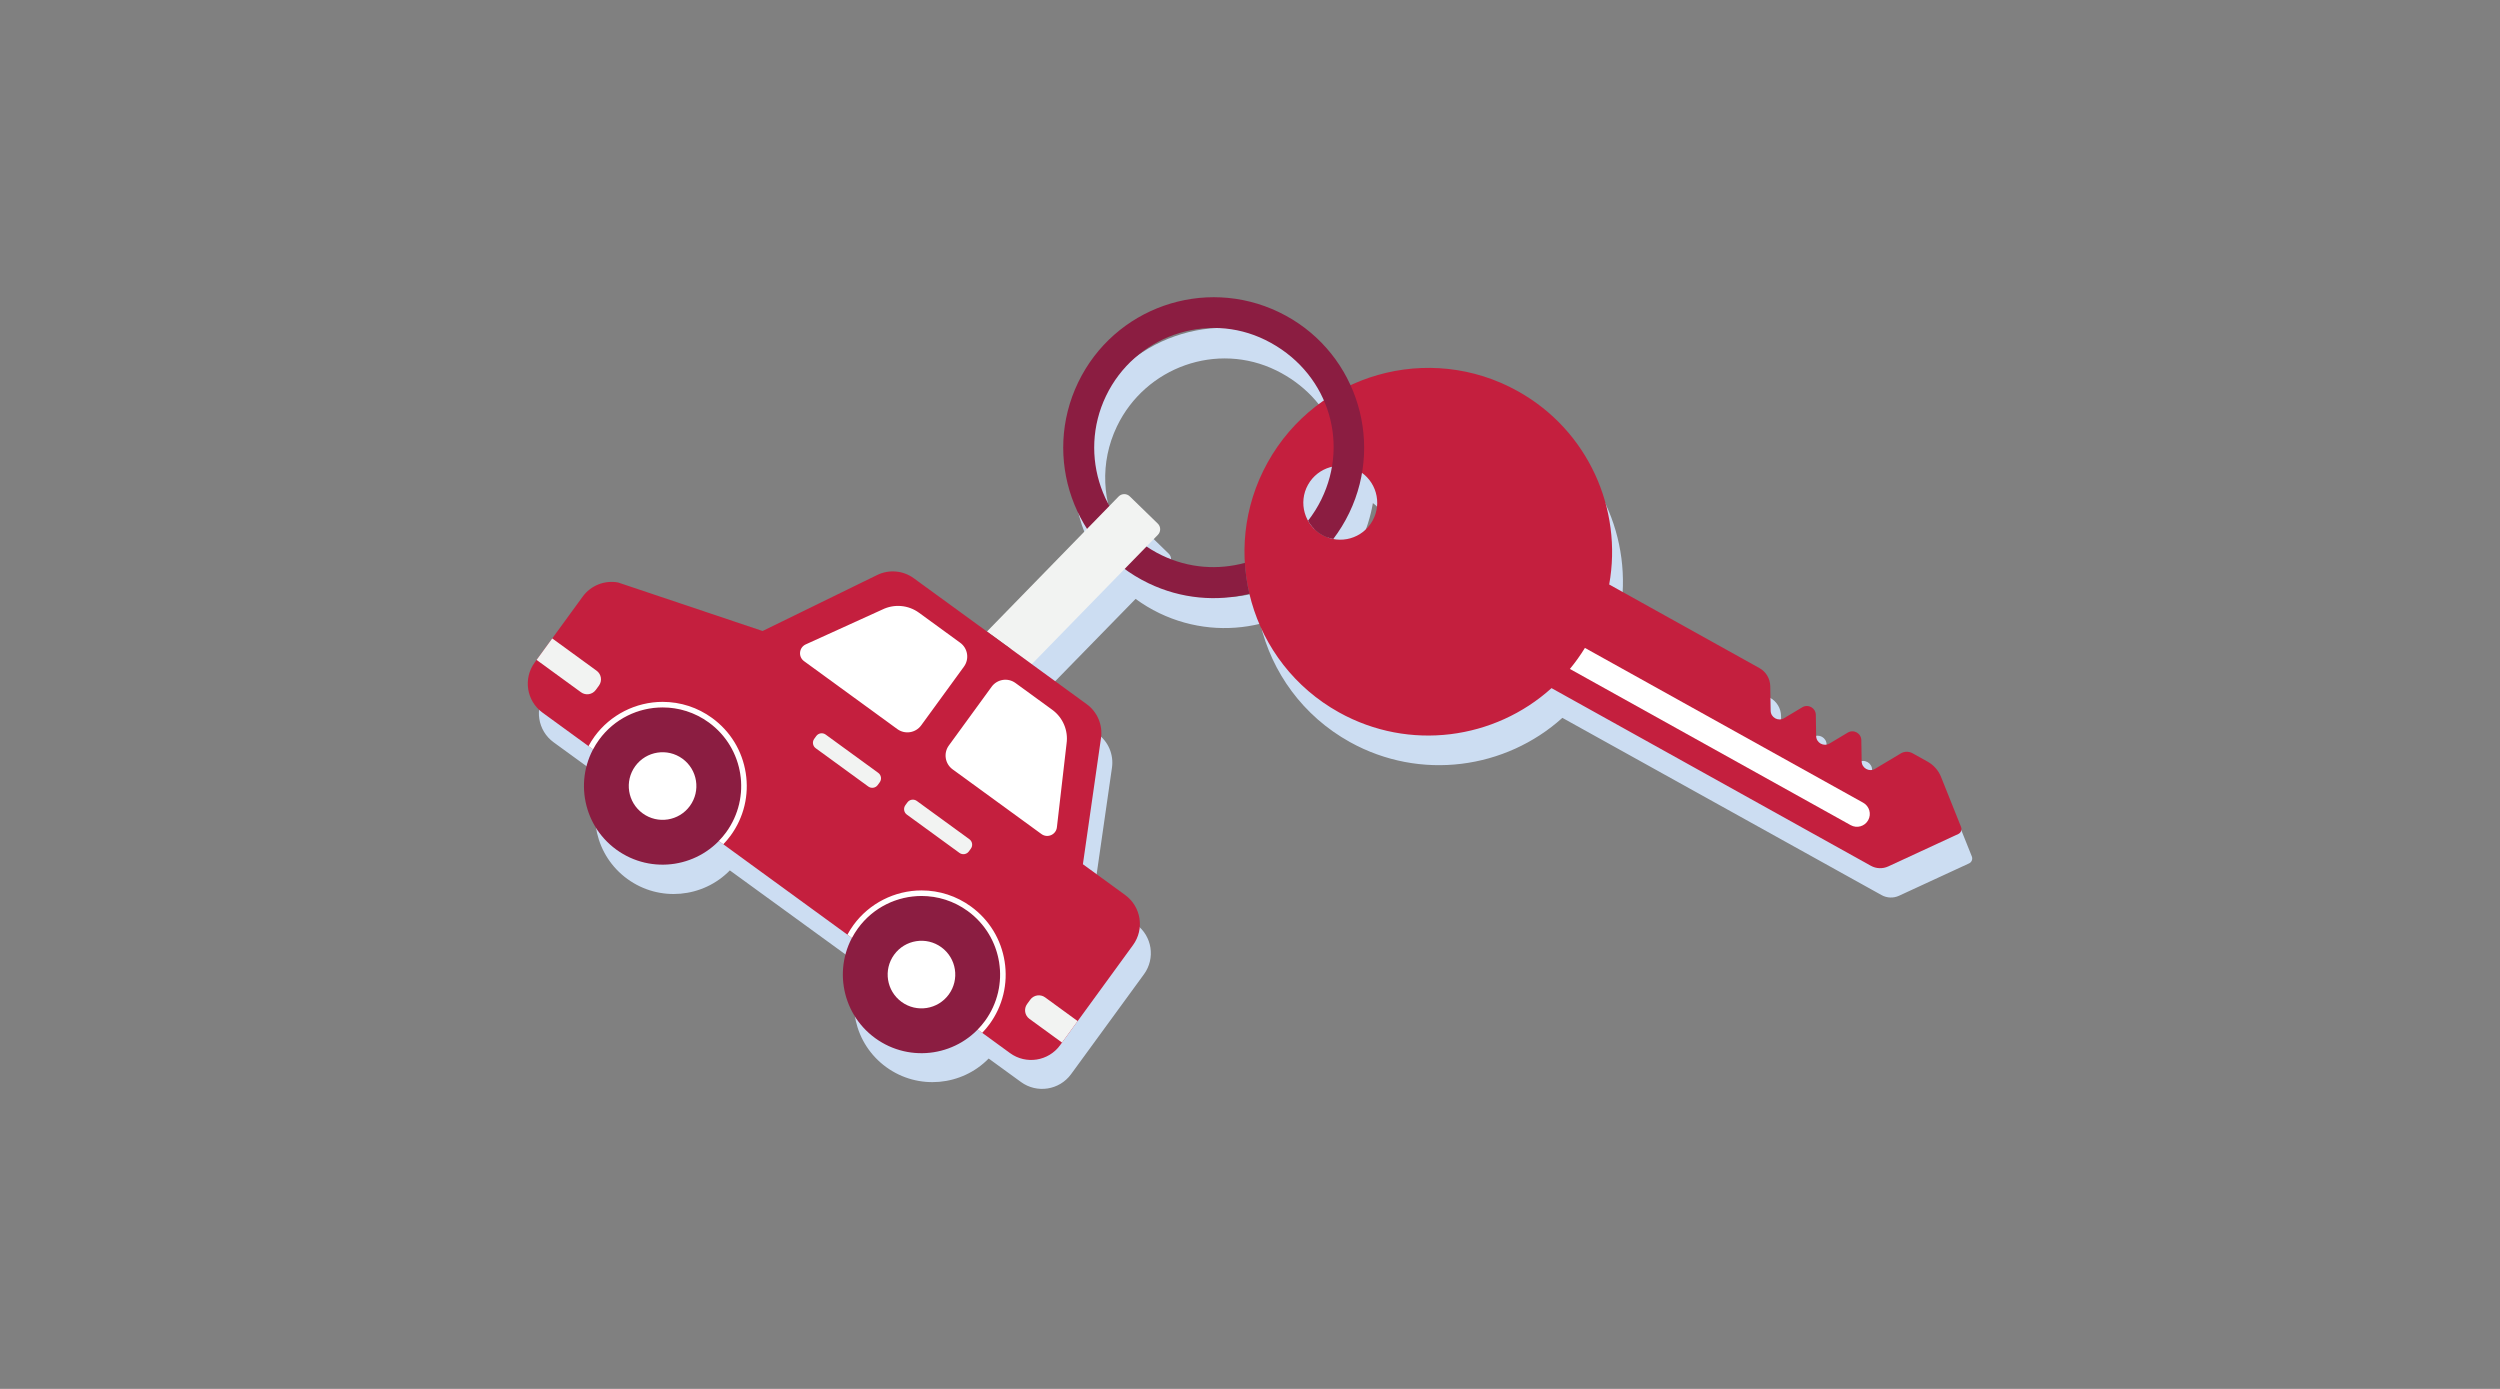 <?xml version="1.0" encoding="UTF-8"?>
<svg width="450px" height="250px" viewBox="0 0 450 250" version="1.1" xmlns="http://www.w3.org/2000/svg" xmlns:xlink="http://www.w3.org/1999/xlink">
    <rect x="0" y="0" width="450" height="250" fill="#808080" stroke="none"/>
    <!-- Generator: Sketch 62 (91390) - https://sketch.com -->
    <title>Illustrations/Blue/Objects/loans-financing-car-450x250</title>
    <desc>Created with Sketch.</desc>
    <g id="Illustrations/Blue/Objects/loans-financing-car-450x250" stroke="none" stroke-width="1" fill="none" fill-rule="evenodd">
        <path d="M249.022,99.142 C247.589,101.714 244.696,102.959 241.951,102.429 C243.047,100.993 244.015,99.426 244.83,97.735 C245.955,95.4 246.705,92.984 247.12,90.553 C249.804,92.497 250.675,96.177 249.022,99.142 L249.022,99.142 Z M211.117,105.364 C210.14,104.895 209.216,104.361 208.346,103.772 L210.4,101.669 C210.947,101.107 210.935,100.208 210.372,99.662 L205.33,94.768 C204.767,94.221 203.867,94.234 203.319,94.796 L201.668,96.486 C198.38,90.599 197.91,83.263 201.059,76.727 C206.204,66.047 219.102,61.446 229.749,66.688 C234.706,69.128 238.29,73.028 240.263,77.545 C236.205,80.337 232.709,84.074 230.151,88.664 C226.964,94.381 225.67,100.634 226.045,106.714 C221.241,108.028 215.968,107.692 211.117,105.364 L211.117,105.364 Z M239.808,95.324 C239.13,96.705 238.323,97.981 237.412,99.148 C236.329,97.208 236.24,94.773 237.402,92.689 C238.352,90.984 239.947,89.867 241.712,89.458 C241.372,91.442 240.746,93.416 239.808,95.324 L239.808,95.324 Z M196.895,160.843 L200.155,138.174 C200.492,135.83 199.503,133.492 197.585,132.098 L187.698,124.91 L204.41,107.801 C205.737,108.771 207.166,109.64 208.702,110.377 C214.583,113.2 220.979,113.711 226.858,112.274 C228.918,121 234.508,128.863 242.975,133.564 C255.676,140.617 271.013,138.423 281.228,129.213 L338.688,161.12 C339.654,161.657 340.819,161.7 341.822,161.237 L354.429,155.414 C354.904,155.195 355.124,154.643 354.929,154.159 L351.322,145.157 C350.855,143.994 350.003,143.027 348.905,142.418 L346.193,140.912 C345.53,140.543 344.72,140.556 344.07,140.945 L341.101,142.719 L339.451,143.705 C338.398,144.334 337.057,143.59 337.038,142.366 L337.007,140.445 L336.977,138.555 C336.957,137.318 335.602,136.564 334.538,137.201 L331.262,139.158 C330.21,139.788 328.868,139.043 328.849,137.818 L328.788,134.008 C328.768,132.77 327.413,132.018 326.349,132.654 L324.724,133.624 L323.074,134.611 C322.021,135.241 320.68,134.496 320.66,133.271 L320.63,131.351 L320.59,128.864 C320.569,127.509 319.825,126.27 318.639,125.611 L291.603,110.599 C294.058,97.079 287.837,82.915 275.138,75.864 C265.501,70.512 254.344,70.487 245.058,74.808 C242.523,69.257 238.103,64.526 232.165,61.675 C218.69,55.209 202.516,60.868 196.036,74.317 C191.816,83.077 192.755,92.978 197.643,100.607 L179.631,119.048 L166.458,109.472 C164.54,108.078 162.007,107.856 159.876,108.895 L139.26,118.949 L139.273,118.959 L113.242,110.235 C110.807,109.794 108.333,110.782 106.877,112.779 L98.236,124.621 C96.14,127.495 96.774,131.521 99.653,133.614 L108.741,140.22 C105.51,146.326 107.174,154.031 112.93,158.215 C118.686,162.399 126.544,161.615 131.374,156.672 L155.329,174.084 C152.098,180.189 153.761,187.895 159.517,192.078 C165.273,196.262 173.131,195.478 177.961,190.535 L183.782,194.766 C186.661,196.859 190.695,196.225 192.792,193.352 L205.917,175.364 C208.013,172.49 207.379,168.464 204.5,166.371 L196.895,160.843 Z" id="Fill-1" fill="#CCDDF2"></path>
        <g id="Art" transform="translate(95, 53)">
            <g id="Group-38" transform="translate(0, 0.355)">
                <path d="M152.061,40.373 C150.275,43.583 146.225,44.737 143.015,42.952 C139.806,41.166 138.652,37.116 140.437,33.906 C142.223,30.696 146.273,29.542 149.482,31.328 C152.692,33.113 153.846,37.163 152.061,40.373 M257.995,95.508 L254.386,86.486 C253.92,85.321 253.067,84.352 251.97,83.741 L249.257,82.232 C248.593,81.863 247.783,81.875 247.132,82.266 L244.164,84.043 L242.513,85.032 C241.459,85.662 240.118,84.916 240.099,83.689 L240.069,81.765 L240.038,79.871 C240.018,78.63 238.663,77.875 237.598,78.513 L234.322,80.475 C233.269,81.105 231.927,80.359 231.908,79.131 L231.847,75.313 C231.827,74.073 230.472,73.318 229.407,73.956 L227.782,74.929 L226.131,75.918 C225.078,76.548 223.737,75.802 223.717,74.575 L223.686,72.651 L223.647,70.159 C223.625,68.801 222.881,67.559 221.695,66.898 L194.653,51.854 C197.108,38.305 190.885,24.111 178.183,17.044 C162.215,8.16 142.068,13.904 133.185,29.872 C124.301,45.839 130.045,65.986 146.013,74.869 C158.716,81.936 174.057,79.739 184.275,70.508 L241.75,102.483 C242.716,103.021 243.881,103.064 244.884,102.6 L257.495,96.765 C257.97,96.546 258.189,95.993 257.995,95.508" id="Fill-4" fill="#C41F3E"></path>
                <path d="M238.128,95.176 C239.244,95.797 240.652,95.396 241.273,94.28 C241.894,93.164 241.492,91.756 240.376,91.135 L190.286,63.269 C189.464,64.611 188.556,65.872 187.579,67.055 L238.128,95.176 Z" id="Fill-6" fill="#FFFFFF"></path>
                <path d="M114.146,46.608 C103.443,41.461 98.939,28.613 104.085,17.91 C109.232,7.207 122.133,2.595 132.783,7.849 C143.793,13.279 148.059,25.908 142.844,36.547 C142.166,37.931 141.359,39.209 140.448,40.379 C141.03,41.423 141.894,42.327 143.015,42.952 C143.648,43.303 144.313,43.537 144.988,43.667 C146.084,42.228 147.053,40.657 147.868,38.962 C154.348,25.485 148.677,9.306 135.199,2.825 C121.721,-3.655 105.542,2.016 99.062,15.494 C92.581,28.972 98.253,45.151 111.731,51.632 C117.613,54.461 124.011,54.973 129.892,53.532 C129.462,51.706 129.194,49.841 129.078,47.96 C124.272,49.277 118.998,48.941 114.146,46.608" id="Fill-8" fill="#8B1D41"></path>
                <path d="M113.401,40.894 L108.358,35.989 C107.795,35.441 106.894,35.454 106.346,36.017 L82.653,60.321 L90.721,66.196 L113.429,42.905 C113.976,42.342 113.964,41.441 113.401,40.894" id="Fill-10" fill="#F2F3F2"></path>
                <path d="M107.527,107.746 L99.921,102.206 L103.181,79.488 C103.518,77.139 102.529,74.796 100.611,73.399 L69.476,50.725 C67.558,49.328 65.024,49.106 62.892,50.147 L42.271,60.223 L42.278,60.23 L16.246,51.489 C13.81,51.048 11.337,52.038 9.88,54.039 L1.237,65.907 C-0.86,68.787 -0.226,72.822 2.654,74.919 L86.804,136.202 C89.684,138.299 93.719,137.665 95.816,134.785 L108.944,116.758 C111.042,113.878 110.407,109.843 107.527,107.746" id="Fill-12" fill="#C41F3E"></path>
                <path d="M35.704,96.464 C31.103,102.781 22.252,104.173 15.934,99.572 C9.616,94.971 8.225,86.12 12.826,79.802 C17.427,73.484 26.278,72.093 32.596,76.694 C38.913,81.295 40.305,90.146 35.704,96.464" id="Fill-14" fill="#8B1D41"></path>
                <path d="M82.303,130.4 C77.702,136.718 68.851,138.109 62.533,133.508 C56.216,128.908 54.824,120.056 59.425,113.739 C64.026,107.421 72.877,106.029 79.195,110.63 C85.512,115.231 86.904,124.082 82.303,130.4" id="Fill-16" fill="#8B1D41"></path>
                <path d="M29.183,91.715 C27.205,94.432 23.399,95.03 20.683,93.052 C17.966,91.073 17.368,87.267 19.346,84.551 C21.324,81.834 25.13,81.236 27.847,83.214 C30.563,85.193 31.162,88.998 29.183,91.715" id="Fill-18" fill="#FFFFFF"></path>
                <path d="M75.783,125.651 C73.804,128.368 69.999,128.966 67.282,126.988 C64.566,125.01 63.967,121.203 65.946,118.487 C67.924,115.77 71.73,115.172 74.446,117.15 C77.163,119.129 77.761,122.934 75.783,125.651" id="Fill-20" fill="#FFFFFF"></path>
                <path d="M61.295,88.22 L51.828,81.326 C51.287,80.932 51.168,80.173 51.562,79.632 L51.925,79.133 C52.319,78.592 53.078,78.473 53.619,78.867 L63.086,85.761 C63.627,86.155 63.746,86.914 63.352,87.455 L62.989,87.954 C62.595,88.495 61.836,88.614 61.295,88.22" id="Fill-22" fill="#F2F3F2"></path>
                <path d="M77.7,100.167 L68.233,93.273 C67.692,92.879 67.573,92.121 67.967,91.579 L68.33,91.081 C68.724,90.539 69.483,90.42 70.024,90.814 L79.491,97.708 C80.032,98.102 80.151,98.861 79.757,99.402 L79.394,99.9 C79,100.442 78.241,100.561 77.7,100.167" id="Fill-24" fill="#F2F3F2"></path>
                <path d="M33.184,75.885 C30.575,73.985 27.495,72.981 24.277,72.981 L24.276,72.981 C19.442,72.981 14.859,75.311 12.017,79.213 C11.61,79.773 11.25,80.353 10.93,80.946 L11.745,81.539 C12.059,80.944 12.418,80.363 12.826,79.802 C15.595,75.999 19.906,73.981 24.277,73.981 C27.166,73.98 30.081,74.863 32.596,76.694 C38.913,81.295 40.305,90.146 35.704,96.464 C35.296,97.024 34.851,97.541 34.38,98.023 L35.194,98.617 C35.665,98.127 36.108,97.608 36.513,97.052 C38.895,93.781 39.861,89.777 39.232,85.78 C38.604,81.782 36.456,78.268 33.184,75.885" id="Fill-26" fill="#FFFFFF"></path>
                <path d="M79.787,109.826 C77.177,107.926 74.097,106.921 70.88,106.921 L70.879,106.921 C66.045,106.922 61.462,109.252 58.62,113.154 C58.212,113.714 57.853,114.294 57.533,114.887 L58.347,115.48 C58.661,114.884 59.02,114.303 59.428,113.743 C62.198,109.94 66.508,107.922 70.879,107.921 C73.768,107.921 76.683,108.803 79.198,110.635 C85.516,115.235 86.907,124.087 82.307,130.404 C81.898,130.965 81.453,131.482 80.982,131.964 L81.797,132.558 C82.267,132.068 82.711,131.548 83.115,130.993 C85.497,127.722 86.463,123.718 85.835,119.72 C85.206,115.723 83.058,112.209 79.787,109.826" id="Fill-28" fill="#FFFFFF"></path>
                <path d="M70.417,56.936 C68.499,55.539 65.965,55.317 63.833,56.359 L50.036,62.634 C48.811,63.191 48.641,64.862 49.729,65.654 L66.521,77.883 C67.893,78.882 69.815,78.58 70.815,77.207 L78.514,66.635 C79.513,65.263 79.211,63.34 77.839,62.341 L70.417,56.936 Z" id="Fill-30" fill="#FFFFFF"></path>
                <path d="M94.41,74.409 C96.329,75.806 97.318,78.149 96.98,80.499 L95.242,95.556 C95.088,96.893 93.55,97.567 92.462,96.775 L76.468,85.127 C75.096,84.128 74.794,82.205 75.793,80.833 L83.492,70.261 C84.492,68.889 86.414,68.586 87.786,69.586 L94.41,74.409 Z" id="Fill-32" fill="#FFFFFF"></path>
                <path d="M9.577,71.251 L1.584,65.429 L4.402,61.56 L12.395,67.381 C13.247,68.001 13.435,69.195 12.815,70.047 L12.243,70.831 C11.623,71.683 10.429,71.871 9.577,71.251" id="Fill-34" fill="#F2F3F2"></path>
                <path d="M93.114,126.168 L98.98,130.441 L96.162,134.31 L90.296,130.038 C89.444,129.417 89.256,128.224 89.876,127.372 L90.448,126.588 C91.068,125.736 92.262,125.548 93.114,126.168" id="Fill-36" fill="#F2F3F2"></path>
            </g>
        </g>
    </g>
</svg>
